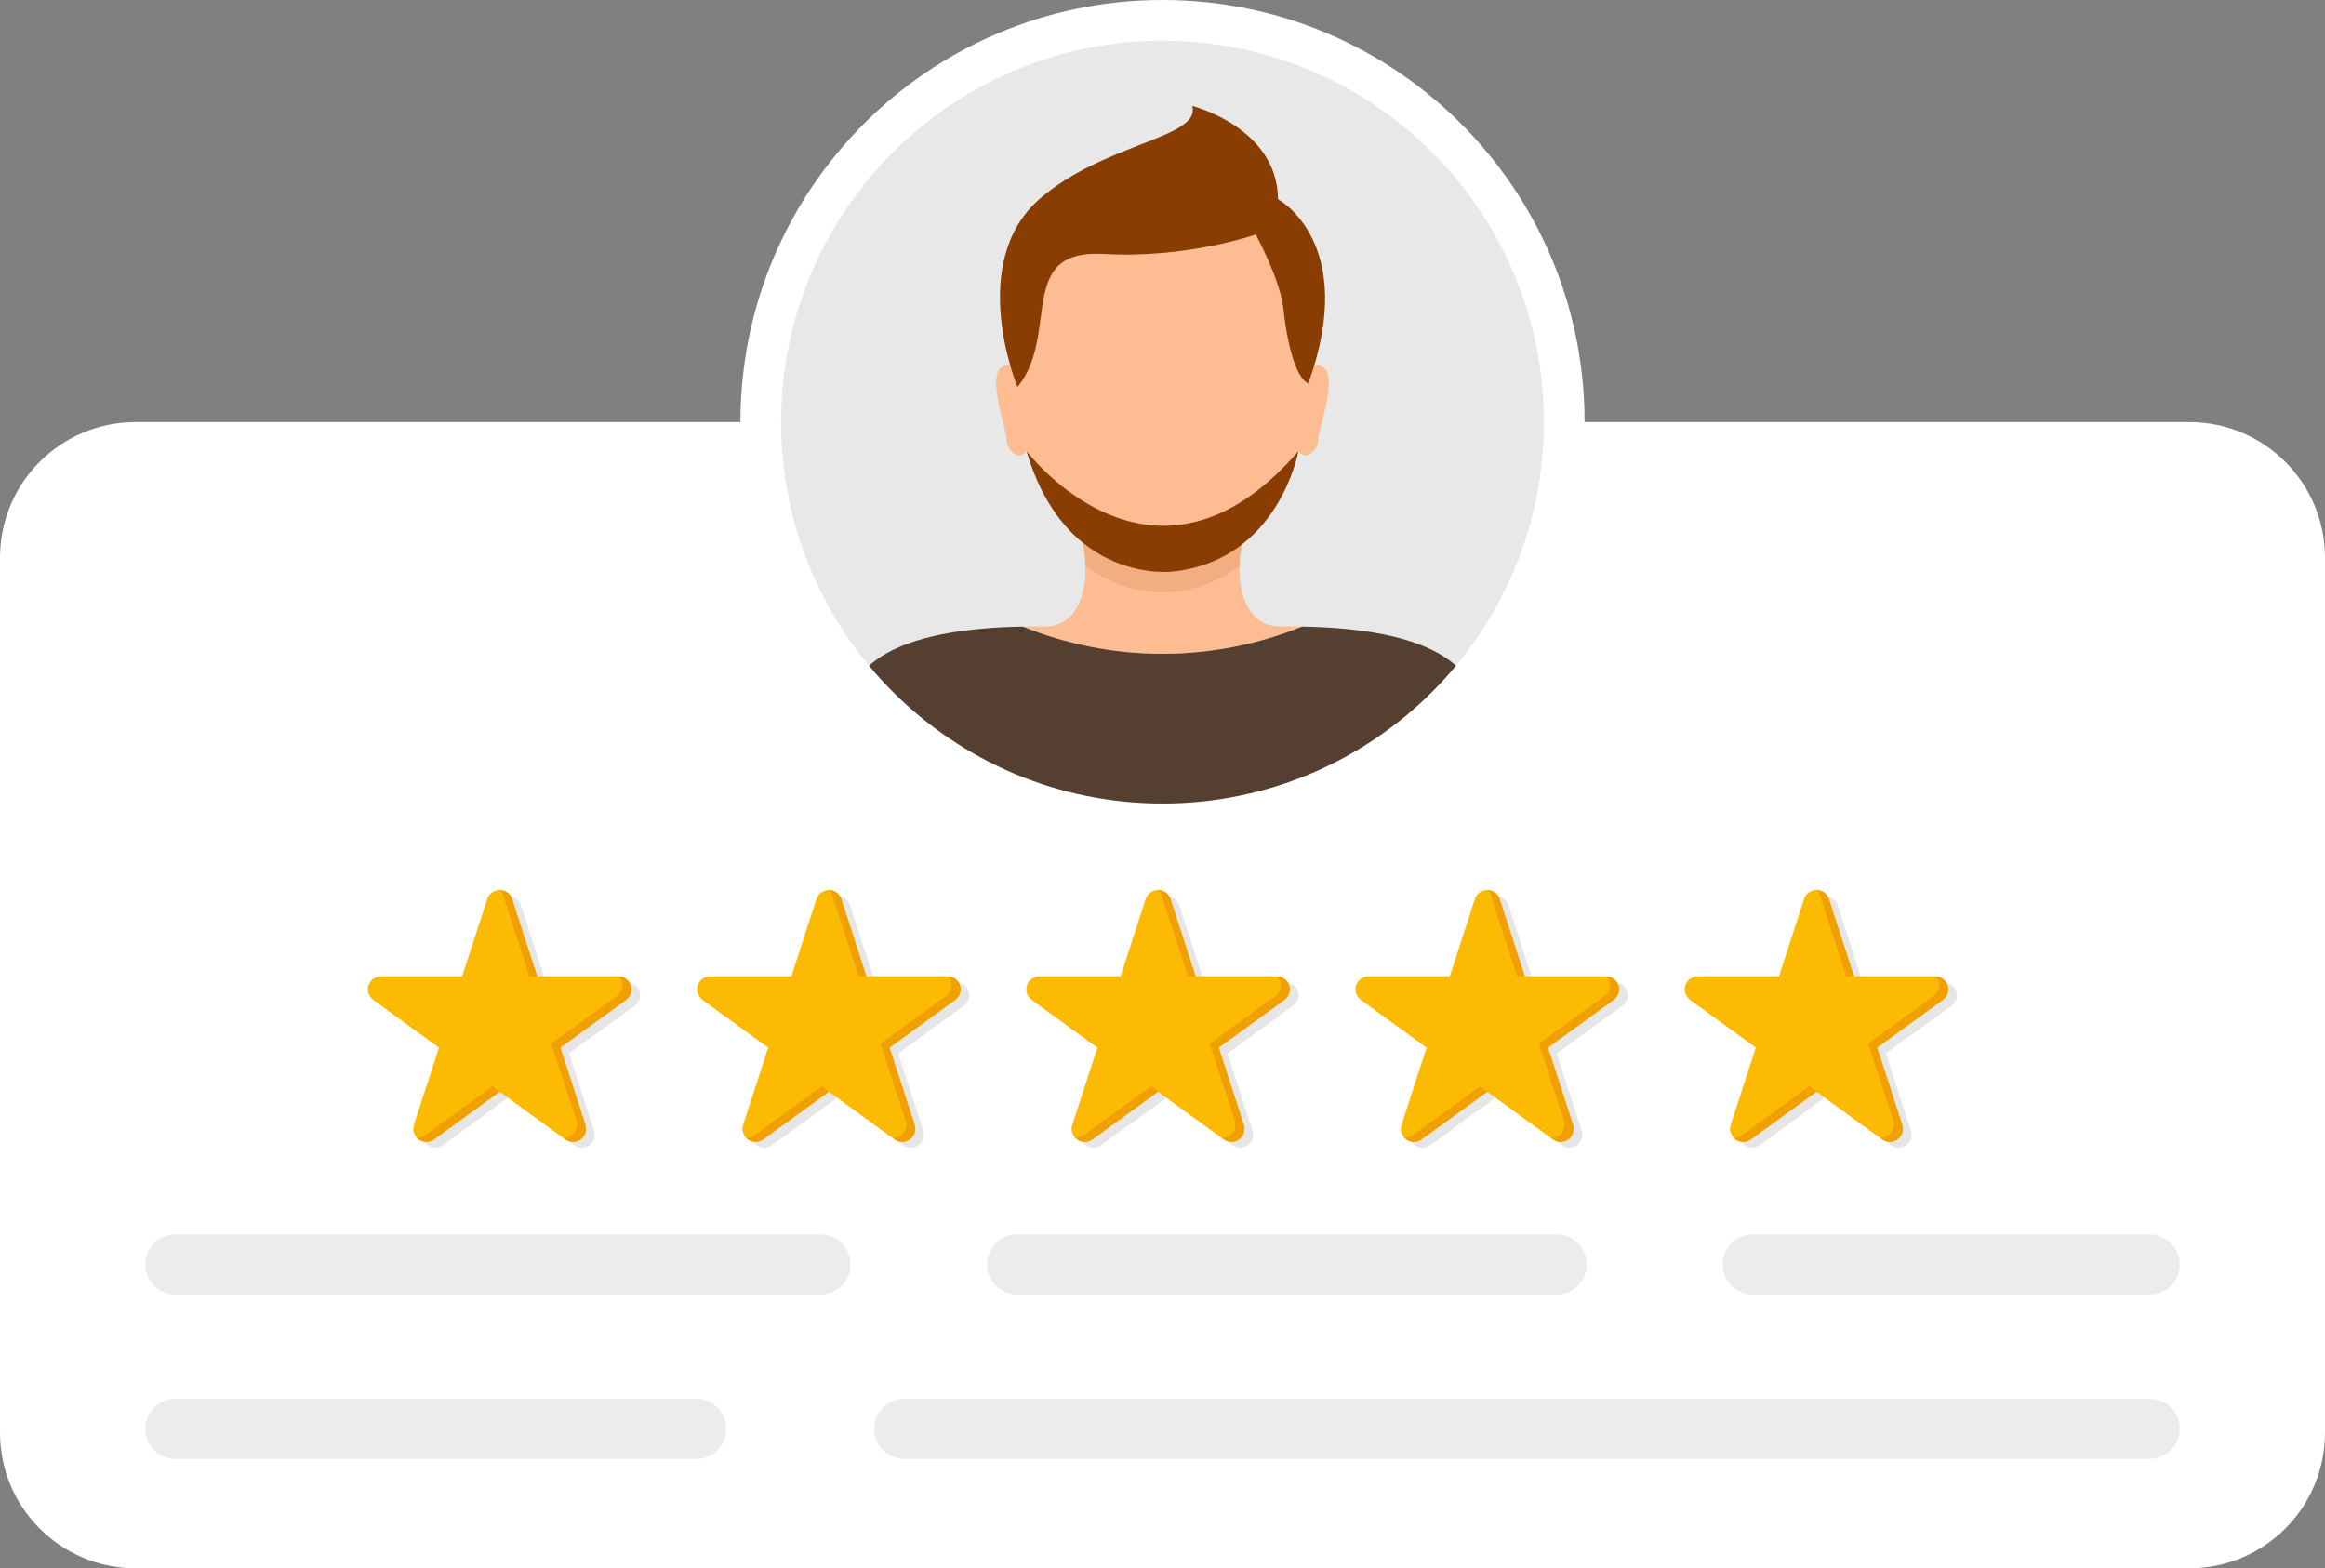 <?xml version="1.0" encoding="UTF-8"?>
<!DOCTYPE svg PUBLIC '-//W3C//DTD SVG 1.0//EN'
          'http://www.w3.org/TR/2001/REC-SVG-20010904/DTD/svg10.dtd'>
<svg height="337.3" preserveAspectRatio="xMidYMid meet" version="1.0" viewBox="0.0 0.0 500.0 337.3" width="500.0" xmlns="http://www.w3.org/2000/svg" xmlns:xlink="http://www.w3.org/1999/xlink" zoomAndPan="magnify"
><rect x="0.0" y="0.0" width="500.0" height="337.3" fill="#808080" stroke="none"/><defs
  ><clipPath id="a"
    ><path d="M 214 34 L 286 34 L 286 123 L 214 123 Z M 214 34"
    /></clipPath
    ><clipPath id="b"
    ><path d="M 332.02 90.77 C 332.02 136.07 295.301 172.793 250 172.793 C 204.699 172.793 167.977 136.07 167.977 90.77 C 167.977 45.473 204.699 8.746 250 8.746 C 295.301 8.746 332.02 45.473 332.02 90.77"
    /></clipPath
    ><clipPath id="c"
    ><path d="M 232 116 L 268 116 L 268 128 L 232 128 Z M 232 116"
    /></clipPath
    ><clipPath id="d"
    ><path d="M 332.02 90.77 C 332.02 136.07 295.301 172.793 250 172.793 C 204.699 172.793 167.977 136.07 167.977 90.77 C 167.977 45.473 204.699 8.746 250 8.746 C 295.301 8.746 332.02 45.473 332.02 90.77"
    /></clipPath
    ><clipPath id="e"
    ><path d="M 215 22 L 285 22 L 285 84 L 215 84 Z M 215 22"
    /></clipPath
    ><clipPath id="f"
    ><path d="M 332.02 90.77 C 332.02 136.07 295.301 172.793 250 172.793 C 204.699 172.793 167.977 136.07 167.977 90.77 C 167.977 45.473 204.699 8.746 250 8.746 C 295.301 8.746 332.02 45.473 332.02 90.77"
    /></clipPath
    ><clipPath id="g"
    ><path d="M 219 121 L 281 121 L 281 141 L 219 141 Z M 219 121"
    /></clipPath
    ><clipPath id="h"
    ><path d="M 332.02 90.77 C 332.02 136.07 295.301 172.793 250 172.793 C 204.699 172.793 167.977 136.07 167.977 90.77 C 167.977 45.473 204.699 8.746 250 8.746 C 295.301 8.746 332.02 45.473 332.02 90.77"
    /></clipPath
    ><clipPath id="i"
    ><path d="M 173 134 L 327 134 L 327 173 L 173 173 Z M 173 134"
    /></clipPath
    ><clipPath id="j"
    ><path d="M 332.02 90.77 C 332.02 136.07 295.301 172.793 250 172.793 C 204.699 172.793 167.977 136.07 167.977 90.77 C 167.977 45.473 204.699 8.746 250 8.746 C 295.301 8.746 332.02 45.473 332.02 90.77"
    /></clipPath
    ><clipPath id="k"
    ><path d="M 220 97 L 280 97 L 280 123 L 220 123 Z M 220 97"
    /></clipPath
    ><clipPath id="l"
    ><path d="M 332.02 90.77 C 332.02 136.07 295.301 172.793 250 172.793 C 204.699 172.793 167.977 136.07 167.977 90.77 C 167.977 45.473 204.699 8.746 250 8.746 C 295.301 8.746 332.02 45.473 332.02 90.77"
    /></clipPath
  ></defs
  ><g
  ><g id="change1_1"
    ><path d="M 470.84 90.77 L 340.77 90.77 C 340.77 40.641 300.133 0 250 0 C 199.867 0 159.23 40.641 159.23 90.77 L 29.16 90.77 C 13.055 90.77 0 103.824 0 119.93 L 0 308.102 C 0 324.203 13.055 337.262 29.16 337.262 L 470.84 337.262 C 486.945 337.262 500 324.203 500 308.102 L 500 119.93 C 500 103.824 486.945 90.77 470.84 90.77" fill="#fff"
    /></g
    ><g id="change2_1"
    ><path d="M 332.02 90.77 C 332.02 136.07 295.301 172.793 250 172.793 C 204.699 172.793 167.977 136.07 167.977 90.77 C 167.977 45.473 204.699 8.75 250 8.75 C 295.301 8.75 332.02 45.473 332.02 90.77" fill="#e8e8e8"
    /></g
    ><g clip-path="url(#a)"
    ><g clip-path="url(#b)" id="change3_2"
      ><path d="M 267.289 116.711 C 272.637 111.871 276.641 104.883 279.223 97.039 C 280.789 99.191 283.164 97.023 283.453 95.016 C 283.426 91.941 289.141 77.996 282.688 78.531 C 282.688 78.531 282.656 78.598 282.605 78.703 C 286.988 19.375 212.969 19.449 217.398 78.73 C 217.34 78.605 217.305 78.531 217.305 78.531 C 210.848 78.016 216.562 91.914 216.535 95.016 C 216.824 97.027 219.207 99.195 220.773 97.031 C 223.355 104.879 227.363 111.871 232.711 116.711 C 237.773 120.633 243.688 122.891 250 122.891 C 256.316 122.891 262.227 120.633 267.289 116.711" fill="#fdbc91"
      /></g
    ></g
    ><g clip-path="url(#c)"
    ><g clip-path="url(#d)" id="change4_1"
      ><path d="M 266.57 121.832 C 266.605 120.125 266.812 118.418 267.168 116.824 L 267.289 116.711 C 262.227 120.633 256.316 122.891 250 122.891 C 243.688 122.891 237.773 120.633 232.711 116.711 L 232.832 116.824 C 233.184 118.418 233.391 120.129 233.43 121.832 C 238.328 125.422 243.98 127.477 250 127.477 C 256.02 127.477 261.668 125.422 266.57 121.832" fill="#f2ad80"
      /></g
    ></g
    ><g clip-path="url(#e)"
    ><g clip-path="url(#f)" id="change5_1"
      ><path d="M 218.816 83.23 C 218.816 83.23 207.699 56.523 223.668 42.695 C 237.438 30.766 258.414 29.633 256.379 22.781 C 256.379 22.781 274.691 27.355 274.848 42.852 C 274.848 42.852 292.281 52.105 281.367 82.434 C 281.367 82.434 277.719 81.871 275.965 66.188 C 275.273 60.027 270.051 50.422 270.051 50.422 C 270.051 50.422 255.242 55.641 237.367 54.613 C 218.328 53.52 228.051 71.938 218.816 83.23" fill="#8a3d00"
      /></g
    ></g
    ><g clip-path="url(#g)"
    ><g clip-path="url(#h)" id="change3_1"
      ><path d="M 280.02 134.75 C 278.262 134.719 276.668 134.723 275.316 134.73 C 268.801 134.734 266.434 128.301 266.57 121.832 C 261.668 125.422 256.02 127.477 250 127.477 C 243.98 127.477 238.328 125.422 233.43 121.832 C 233.566 128.305 231.211 134.723 224.684 134.73 C 223.328 134.723 221.727 134.719 219.965 134.75 C 239.227 142.566 260.773 142.555 280.02 134.75" fill="#fdbc91"
      /></g
    ></g
    ><g clip-path="url(#i)"
    ><g clip-path="url(#j)" id="change6_1"
      ><path d="M 316.039 146.625 C 309.902 136.547 291.43 134.953 280.02 134.75 C 260.773 142.555 239.227 142.566 219.965 134.75 C 208.551 134.953 190.094 136.551 183.961 146.625 C 176.879 158.254 173.086 172.793 173.086 172.793 L 326.914 172.793 C 326.914 172.793 323.121 158.254 316.039 146.625" fill="#543f30"
      /></g
    ></g
    ><g clip-path="url(#k)"
    ><g clip-path="url(#l)" id="change5_2"
      ><path d="M 252.273 122.906 C 252.273 122.906 229.258 125.938 220.773 97.031 C 220.773 97.031 248.051 133.102 279.223 97.039 C 279.223 97.039 275.027 120.453 252.273 122.906" fill="#8a3d00"
      /></g
    ></g
    ><g id="change7_1"
    ><path d="M 149.723 313.742 L 37.723 313.742 C 34.148 313.742 31.25 310.844 31.25 307.27 C 31.25 303.691 34.148 300.797 37.723 300.797 L 149.723 300.797 C 153.297 300.797 156.195 303.691 156.195 307.27 C 156.195 310.844 153.297 313.742 149.723 313.742" fill="#ececec"
    /></g
    ><g id="change7_2"
    ><path d="M 462.277 313.742 L 194.453 313.742 C 190.879 313.742 187.98 310.844 187.98 307.27 C 187.98 303.691 190.879 300.797 194.453 300.797 L 462.277 300.797 C 465.852 300.797 468.754 303.691 468.754 307.27 C 468.754 310.844 465.852 313.742 462.277 313.742" fill="#ececec"
    /></g
    ><g id="change7_3"
    ><path d="M 334.75 278.395 L 218.754 278.395 C 215.18 278.395 212.281 275.496 212.281 271.922 C 212.281 268.348 215.18 265.445 218.754 265.445 L 334.75 265.445 C 338.324 265.445 341.227 268.348 341.227 271.922 C 341.227 275.496 338.324 278.395 334.75 278.395" fill="#ececec"
    /></g
    ><g id="change7_4"
    ><path d="M 176.426 278.395 L 37.723 278.395 C 34.148 278.395 31.25 275.496 31.25 271.922 C 31.25 268.348 34.148 265.445 37.723 265.445 L 176.426 265.445 C 180 265.445 182.898 268.348 182.898 271.922 C 182.898 275.496 180 278.395 176.426 278.395" fill="#ececec"
    /></g
    ><g id="change7_5"
    ><path d="M 462.277 278.395 L 376.945 278.395 C 373.367 278.395 370.473 275.496 370.473 271.922 C 370.473 268.348 373.367 265.445 376.945 265.445 L 462.277 265.445 C 465.852 265.445 468.754 268.348 468.754 271.922 C 468.754 275.496 465.852 278.395 462.277 278.395" fill="#ececec"
    /></g
    ><g id="change8_1"
    ><path d="M 137.074 215.723 L 137.152 215.617 L 137.207 215.535 L 137.273 215.426 L 137.32 215.34 L 137.379 215.227 L 137.422 215.137 L 137.469 215.023 L 137.504 214.93 L 137.539 214.812 L 137.566 214.715 L 137.598 214.594 L 137.617 214.496 L 137.633 214.367 L 137.645 214.273 L 137.652 214.141 L 137.656 214.047 L 137.652 213.906 L 137.652 213.82 L 137.633 213.648 L 137.625 213.594 L 137.582 213.367 L 137.566 213.309 L 137.523 213.156 L 137.52 213.145 L 137.492 213.07 L 137.434 212.926 L 137.426 212.902 L 137.387 212.82 L 137.348 212.734 L 137.297 212.648 L 137.234 212.543 L 137.215 212.512 C 136.727 211.758 135.902 211.27 134.98 211.234 L 134.984 211.238 L 134.805 211.234 L 117.402 211.234 L 117.395 211.227 L 111.996 194.609 L 111.922 194.402 L 111.828 194.203 L 111.785 194.129 L 111.723 194.016 L 111.672 193.938 L 111.602 193.84 L 111.543 193.762 L 111.473 193.672 L 111.402 193.598 L 111.328 193.512 L 111.254 193.441 L 111.172 193.367 L 111.094 193.305 L 111.008 193.234 L 110.922 193.176 L 110.832 193.117 L 110.742 193.062 L 110.648 193.012 L 110.555 192.965 L 110.457 192.918 L 110.355 192.879 L 110.258 192.844 L 110.156 192.809 L 110.051 192.777 L 109.945 192.754 L 109.84 192.734 L 109.73 192.719 L 109.625 192.703 L 109.516 192.695 L 109.457 192.691 L 109.352 192.688 C 108.145 192.688 107.074 193.465 106.703 194.609 L 101.305 211.227 L 101.297 211.234 L 83.895 211.234 C 82.773 211.234 81.723 211.871 81.273 212.902 C 80.746 214.113 81.141 215.508 82.188 216.27 L 96.324 226.539 L 96.328 226.547 L 90.926 243.164 C 90.609 244.145 90.863 245.203 91.551 245.934 L 91.566 245.949 L 91.699 246.078 L 91.746 246.121 L 91.938 246.273 C 92.914 246.984 94.234 246.984 95.211 246.273 L 109.344 236.008 L 109.355 236.008 L 123.012 245.93 L 123.488 246.273 C 123.977 246.629 124.551 246.809 125.125 246.809 C 125.699 246.809 126.273 246.629 126.762 246.273 C 127.738 245.566 128.145 244.309 127.773 243.164 L 122.375 226.547 L 122.375 226.539 L 136.512 216.27 L 136.691 216.121 L 136.75 216.07 L 136.859 215.965 L 136.922 215.898 L 137.016 215.797 L 137.074 215.723" fill="#e6e6e6"
    /></g
    ><g id="change9_1"
    ><path d="M 135.539 211.648 C 135.094 210.617 134.043 209.977 132.918 209.977 L 115.52 209.977 L 115.512 209.973 L 110.109 193.355 C 109.738 192.211 108.672 191.434 107.465 191.434 C 106.258 191.434 105.191 192.211 104.816 193.355 L 99.418 209.973 L 99.41 209.977 L 82.012 209.977 C 80.887 209.977 79.836 210.617 79.387 211.648 C 78.863 212.859 79.254 214.254 80.305 215.016 L 94.438 225.281 L 94.441 225.293 L 89.043 241.906 C 88.668 243.055 89.078 244.312 90.051 245.02 C 91.027 245.727 92.348 245.727 93.324 245.02 L 107.461 234.75 L 107.469 234.75 L 121.605 245.02 C 122.09 245.375 122.664 245.551 123.238 245.551 C 123.812 245.551 124.387 245.375 124.875 245.02 C 125.852 244.312 126.258 243.055 125.887 241.906 L 120.488 225.293 L 120.492 225.281 L 134.625 215.016 C 135.672 214.254 136.066 212.859 135.539 211.648" fill="#fdba02"
    /></g
    ><g id="change9_2"
    ><path d="M 135.539 211.648 C 135.094 210.617 134.043 209.977 132.918 209.977 L 115.52 209.977 L 115.512 209.973 L 110.109 193.355 C 109.738 192.211 108.672 191.434 107.465 191.434 C 106.258 191.434 105.191 192.211 104.816 193.355 L 99.418 209.973 L 99.41 209.977 L 82.012 209.977 C 80.887 209.977 79.836 210.617 79.387 211.648 C 78.863 212.859 79.254 214.254 80.305 215.016 L 94.438 225.281 L 94.441 225.293 L 89.043 241.906 C 88.668 243.055 89.078 244.312 90.051 245.02 C 91.027 245.727 92.348 245.727 93.324 245.02 L 107.461 234.75 L 107.469 234.75 L 121.605 245.02 C 122.09 245.375 122.664 245.551 123.238 245.551 C 123.812 245.551 124.387 245.375 124.875 245.02 C 125.852 244.312 126.258 243.055 125.887 241.906 L 120.488 225.293 L 120.492 225.281 L 134.625 215.016 C 135.672 214.254 136.066 212.859 135.539 211.648" fill="#fdba02"
    /></g
    ><g id="change10_1"
    ><path d="M 105.922 233.602 L 91.406 244.148 C 90.891 244.523 90.273 244.699 89.664 244.68 C 89.781 244.801 89.91 244.918 90.051 245.02 C 91.027 245.727 92.348 245.727 93.324 245.02 L 107.465 234.746 L 105.922 233.602" fill="#f0a002"
    /></g
    ><g id="change10_2"
    ><path d="M 108.191 192.484 L 113.859 209.98 L 115.512 209.977 L 110.109 193.355 C 109.75 192.242 108.734 191.48 107.57 191.438 C 107.848 191.727 108.062 192.086 108.191 192.484" fill="#f0a002"
    /></g
    ><g id="change10_3"
    ><path d="M 135.637 211.902 C 135.273 210.789 134.258 210.023 133.098 209.98 C 133.371 210.273 133.59 210.629 133.719 211.031 C 134.09 212.176 133.684 213.434 132.707 214.141 L 118.566 224.414 L 123.969 241.035 C 124.344 242.184 123.934 243.438 122.957 244.148 C 122.469 244.504 121.895 244.68 121.32 244.68 L 121.125 244.672 L 121.605 245.02 C 122.09 245.375 122.664 245.551 123.238 245.551 C 123.812 245.551 124.387 245.375 124.875 245.02 C 125.852 244.312 126.258 243.055 125.887 241.906 L 120.484 225.285 L 134.625 215.016 C 135.602 214.305 136.008 213.051 135.637 211.902" fill="#f0a002"
    /></g
    ><g id="change8_2"
    ><path d="M 207.871 215.723 L 207.949 215.617 L 208.004 215.535 L 208.07 215.426 L 208.117 215.34 L 208.176 215.227 L 208.219 215.137 L 208.266 215.023 L 208.301 214.93 L 208.336 214.812 L 208.363 214.715 L 208.395 214.594 L 208.414 214.496 L 208.43 214.367 L 208.441 214.273 L 208.449 214.141 L 208.453 214.047 L 208.449 213.906 L 208.449 213.82 L 208.43 213.648 L 208.422 213.594 L 208.379 213.367 L 208.363 213.309 L 208.32 213.156 L 208.312 213.145 L 208.285 213.07 L 208.23 212.926 L 208.223 212.902 L 208.184 212.82 L 208.145 212.734 L 208.094 212.648 L 208.031 212.543 L 208.012 212.512 C 207.523 211.758 206.699 211.27 205.777 211.234 L 205.781 211.238 L 205.602 211.234 L 188.199 211.234 L 188.191 211.227 L 182.793 194.609 L 182.719 194.402 L 182.625 194.203 L 182.582 194.129 L 182.52 194.016 L 182.469 193.938 L 182.398 193.84 L 182.34 193.762 L 182.266 193.672 L 182.199 193.598 L 182.125 193.512 L 182.051 193.441 L 181.969 193.367 L 181.891 193.305 L 181.805 193.234 L 181.719 193.176 L 181.629 193.117 L 181.539 193.062 L 181.445 193.012 L 181.352 192.965 L 181.254 192.918 L 181.152 192.879 L 181.055 192.844 L 180.949 192.809 L 180.848 192.777 L 180.742 192.754 L 180.637 192.734 L 180.527 192.719 L 180.422 192.703 L 180.312 192.695 L 180.254 192.691 L 180.145 192.688 C 178.941 192.688 177.871 193.465 177.5 194.609 L 172.102 211.227 L 172.094 211.234 L 154.691 211.234 C 153.566 211.234 152.52 211.871 152.07 212.902 C 151.543 214.113 151.938 215.508 152.984 216.27 L 167.121 226.539 L 167.121 226.547 L 161.723 243.164 C 161.406 244.145 161.66 245.203 162.348 245.934 L 162.363 245.949 L 162.496 246.078 L 162.543 246.121 L 162.734 246.273 C 163.711 246.984 165.031 246.984 166.008 246.273 L 180.141 236.008 L 180.152 236.008 L 193.809 245.93 L 194.285 246.273 C 194.773 246.629 195.348 246.809 195.922 246.809 C 196.496 246.809 197.07 246.629 197.559 246.273 C 198.531 245.566 198.941 244.309 198.57 243.164 L 193.172 226.547 L 193.172 226.539 L 207.309 216.27 L 207.488 216.121 L 207.547 216.07 L 207.656 215.965 L 207.719 215.898 L 207.812 215.797 L 207.871 215.723" fill="#e6e6e6"
    /></g
    ><g id="change9_3"
    ><path d="M 206.336 211.648 C 205.891 210.617 204.84 209.977 203.715 209.977 L 186.316 209.977 L 186.309 209.973 L 180.906 193.355 C 180.535 192.211 179.469 191.434 178.262 191.434 C 177.055 191.434 175.984 192.211 175.613 193.355 L 170.215 209.973 L 170.207 209.977 L 152.809 209.977 C 151.684 209.977 150.633 210.617 150.184 211.648 C 149.66 212.859 150.051 214.254 151.102 215.016 L 165.234 225.281 L 165.238 225.293 L 159.84 241.906 C 159.465 243.055 159.875 244.312 160.852 245.02 C 161.824 245.727 163.145 245.727 164.121 245.02 L 178.258 234.75 L 178.266 234.75 L 192.398 245.02 C 192.887 245.375 193.461 245.551 194.035 245.551 C 194.609 245.551 195.184 245.375 195.672 245.02 C 196.648 244.312 197.055 243.055 196.684 241.906 L 191.285 225.293 L 191.289 225.281 L 205.422 215.016 C 206.469 214.254 206.863 212.859 206.336 211.648" fill="#fdba02"
    /></g
    ><g id="change9_4"
    ><path d="M 206.336 211.648 C 205.891 210.617 204.84 209.977 203.715 209.977 L 186.316 209.977 L 186.309 209.973 L 180.906 193.355 C 180.535 192.211 179.469 191.434 178.262 191.434 C 177.055 191.434 175.984 192.211 175.613 193.355 L 170.215 209.973 L 170.207 209.977 L 152.809 209.977 C 151.684 209.977 150.633 210.617 150.184 211.648 C 149.66 212.859 150.051 214.254 151.102 215.016 L 165.234 225.281 L 165.238 225.293 L 159.84 241.906 C 159.465 243.055 159.875 244.312 160.852 245.02 C 161.824 245.727 163.145 245.727 164.121 245.02 L 178.258 234.75 L 178.266 234.75 L 192.398 245.02 C 192.887 245.375 193.461 245.551 194.035 245.551 C 194.609 245.551 195.184 245.375 195.672 245.02 C 196.648 244.312 197.055 243.055 196.684 241.906 L 191.285 225.293 L 191.289 225.281 L 205.422 215.016 C 206.469 214.254 206.863 212.859 206.336 211.648" fill="#fdba02"
    /></g
    ><g id="change10_4"
    ><path d="M 176.719 233.602 L 162.203 244.148 C 161.688 244.523 161.07 244.699 160.461 244.68 C 160.578 244.801 160.707 244.918 160.852 245.02 C 161.824 245.727 163.145 245.727 164.121 245.02 L 178.262 234.746 L 176.719 233.602" fill="#f0a002"
    /></g
    ><g id="change10_5"
    ><path d="M 178.988 192.484 L 184.656 209.98 L 186.309 209.977 L 180.906 193.355 C 180.547 192.242 179.531 191.48 178.367 191.438 C 178.645 191.727 178.859 192.086 178.988 192.484" fill="#f0a002"
    /></g
    ><g id="change10_6"
    ><path d="M 206.434 211.902 C 206.07 210.789 205.055 210.023 203.895 209.98 C 204.168 210.273 204.387 210.629 204.516 211.031 C 204.887 212.176 204.48 213.434 203.504 214.141 L 189.363 224.414 L 194.766 241.035 C 195.137 242.184 194.73 243.438 193.754 244.148 C 193.266 244.504 192.691 244.68 192.117 244.68 L 191.922 244.672 L 192.398 245.02 C 192.887 245.375 193.461 245.551 194.035 245.551 C 194.609 245.551 195.184 245.375 195.672 245.02 C 196.648 244.312 197.055 243.055 196.684 241.906 L 191.281 225.285 L 205.422 215.016 C 206.398 214.305 206.805 213.051 206.434 211.902" fill="#f0a002"
    /></g
    ><g id="change8_3"
    ><path d="M 278.668 215.723 L 278.746 215.617 L 278.801 215.535 L 278.867 215.426 L 278.914 215.34 L 278.973 215.227 L 279.016 215.137 L 279.062 215.023 L 279.098 214.93 L 279.133 214.812 L 279.16 214.715 L 279.188 214.594 L 279.211 214.496 L 279.227 214.367 L 279.238 214.273 L 279.246 214.141 L 279.25 214.047 L 279.246 213.906 L 279.242 213.82 L 279.227 213.648 L 279.219 213.594 L 279.176 213.367 L 279.156 213.309 L 279.113 213.156 L 279.109 213.145 L 279.086 213.07 L 279.027 212.926 L 279.02 212.902 L 278.98 212.82 L 278.938 212.734 L 278.891 212.648 L 278.828 212.543 L 278.809 212.512 C 278.32 211.758 277.492 211.27 276.574 211.234 L 276.578 211.238 L 276.398 211.234 L 258.996 211.234 L 258.988 211.227 L 253.59 194.609 L 253.516 194.402 L 253.48 194.336 L 253.422 194.203 L 253.379 194.129 L 253.316 194.016 L 253.266 193.938 L 253.195 193.84 L 253.137 193.762 L 253.062 193.672 L 252.996 193.598 L 252.922 193.512 L 252.848 193.441 L 252.766 193.367 L 252.688 193.305 L 252.602 193.234 L 252.516 193.176 L 252.426 193.117 L 252.336 193.062 L 252.242 193.012 L 252.145 192.965 L 252.051 192.918 L 251.949 192.879 L 251.852 192.844 L 251.746 192.809 L 251.645 192.777 L 251.539 192.754 L 251.434 192.734 L 251.324 192.719 L 251.219 192.703 L 251.105 192.695 L 251.051 192.691 L 250.941 192.688 C 249.738 192.688 248.668 193.465 248.297 194.609 L 242.898 211.227 L 242.891 211.234 L 225.488 211.234 C 224.363 211.234 223.316 211.871 222.867 212.902 C 222.34 214.113 222.734 215.508 223.781 216.27 L 237.918 226.539 L 237.918 226.547 L 232.52 243.164 C 232.203 244.145 232.457 245.203 233.145 245.934 L 233.16 245.949 L 233.293 246.078 L 233.34 246.121 L 233.531 246.273 C 234.508 246.984 235.828 246.984 236.805 246.273 L 250.938 236.008 L 250.949 236.008 L 264.605 245.93 L 265.082 246.273 C 265.57 246.629 266.145 246.809 266.719 246.809 C 267.293 246.809 267.867 246.629 268.355 246.273 C 269.328 245.566 269.738 244.309 269.363 243.164 L 263.969 226.547 L 263.969 226.539 L 278.105 216.27 L 278.285 216.121 L 278.344 216.07 L 278.453 215.965 L 278.516 215.898 L 278.605 215.797 L 278.668 215.723" fill="#e6e6e6"
    /></g
    ><g id="change9_5"
    ><path d="M 277.133 211.648 C 276.688 210.617 275.637 209.977 274.512 209.977 L 257.109 209.977 L 257.105 209.973 L 251.703 193.355 C 251.332 192.211 250.266 191.434 249.059 191.434 C 247.852 191.434 246.781 192.211 246.41 193.355 L 241.012 209.973 L 241.004 209.977 L 223.605 209.977 C 222.48 209.977 221.43 210.617 220.98 211.648 C 220.453 212.859 220.848 214.254 221.895 215.016 L 236.031 225.281 L 236.035 225.293 L 230.637 241.906 C 230.262 243.055 230.672 244.312 231.645 245.02 C 232.621 245.727 233.941 245.727 234.918 245.02 L 249.055 234.75 L 249.062 234.75 L 263.195 245.02 C 263.684 245.375 264.258 245.551 264.832 245.551 C 265.406 245.551 265.98 245.375 266.469 245.02 C 267.445 244.312 267.852 243.055 267.48 241.906 L 262.082 225.293 L 262.086 225.281 L 276.219 215.016 C 277.266 214.254 277.66 212.859 277.133 211.648" fill="#fdba02"
    /></g
    ><g id="change9_6"
    ><path d="M 277.133 211.648 C 276.688 210.617 275.637 209.977 274.512 209.977 L 257.109 209.977 L 257.105 209.973 L 251.703 193.355 C 251.332 192.211 250.266 191.434 249.059 191.434 C 247.852 191.434 246.781 192.211 246.41 193.355 L 241.012 209.973 L 241.004 209.977 L 223.605 209.977 C 222.48 209.977 221.43 210.617 220.98 211.648 C 220.453 212.859 220.848 214.254 221.895 215.016 L 236.031 225.281 L 236.035 225.293 L 230.637 241.906 C 230.262 243.055 230.672 244.312 231.645 245.02 C 232.621 245.727 233.941 245.727 234.918 245.02 L 249.055 234.75 L 249.062 234.75 L 263.195 245.02 C 263.684 245.375 264.258 245.551 264.832 245.551 C 265.406 245.551 265.98 245.375 266.469 245.02 C 267.445 244.312 267.852 243.055 267.48 241.906 L 262.082 225.293 L 262.086 225.281 L 276.219 215.016 C 277.266 214.254 277.66 212.859 277.133 211.648" fill="#fdba02"
    /></g
    ><g id="change10_7"
    ><path d="M 247.516 233.602 L 233 244.148 C 232.48 244.523 231.867 244.699 231.258 244.68 C 231.375 244.801 231.504 244.918 231.645 245.02 C 232.621 245.727 233.941 245.727 234.918 245.02 L 249.059 234.746 L 247.516 233.602" fill="#f0a002"
    /></g
    ><g id="change10_8"
    ><path d="M 249.785 192.484 L 255.453 209.98 L 257.105 209.977 L 251.703 193.355 C 251.344 192.242 250.324 191.48 249.164 191.438 C 249.441 191.727 249.656 192.086 249.785 192.484" fill="#f0a002"
    /></g
    ><g id="change10_9"
    ><path d="M 277.23 211.902 C 276.867 210.789 275.852 210.023 274.688 209.98 C 274.965 210.273 275.184 210.629 275.312 211.031 C 275.684 212.176 275.277 213.434 274.301 214.141 L 260.16 224.414 L 265.562 241.035 C 265.934 242.184 265.527 243.438 264.551 244.148 C 264.062 244.504 263.488 244.68 262.914 244.68 L 262.719 244.672 L 263.195 245.02 C 263.684 245.375 264.258 245.551 264.832 245.551 C 265.406 245.551 265.98 245.375 266.469 245.02 C 267.445 244.312 267.852 243.055 267.48 241.906 L 262.078 225.285 L 276.219 215.016 C 277.195 214.305 277.602 213.051 277.23 211.902" fill="#f0a002"
    /></g
    ><g id="change8_4"
    ><path d="M 349.465 215.723 L 349.543 215.617 L 349.598 215.535 L 349.664 215.426 L 349.711 215.34 L 349.77 215.227 L 349.812 215.137 L 349.859 215.023 L 349.895 214.93 L 349.93 214.812 L 349.957 214.715 L 349.984 214.594 L 350.008 214.496 L 350.023 214.367 L 350.035 214.273 L 350.043 214.141 L 350.047 214.047 L 350.043 213.906 L 350.039 213.82 L 350.023 213.648 L 350.016 213.594 L 349.973 213.367 L 349.953 213.309 L 349.91 213.156 L 349.906 213.145 L 349.883 213.07 L 349.824 212.926 L 349.816 212.902 L 349.777 212.82 L 349.734 212.734 L 349.688 212.648 L 349.625 212.543 L 349.605 212.512 C 349.117 211.758 348.289 211.27 347.371 211.234 L 347.375 211.238 L 347.195 211.234 L 329.793 211.234 L 329.785 211.227 L 324.387 194.609 L 324.312 194.402 L 324.277 194.336 L 324.219 194.203 L 324.176 194.129 L 324.113 194.016 L 324.062 193.938 L 323.992 193.84 L 323.934 193.762 L 323.859 193.672 L 323.793 193.598 L 323.719 193.512 L 323.645 193.441 L 323.562 193.367 L 323.48 193.305 L 323.395 193.234 L 323.312 193.176 L 323.223 193.117 L 323.133 193.062 L 323.039 193.012 L 322.941 192.965 L 322.848 192.918 L 322.746 192.879 L 322.648 192.844 L 322.547 192.809 L 322.441 192.777 L 322.336 192.754 L 322.23 192.734 L 322.121 192.719 L 322.016 192.703 L 321.902 192.695 L 321.848 192.691 L 321.738 192.688 C 320.535 192.688 319.465 193.465 319.094 194.609 L 313.691 211.227 L 313.688 211.234 L 296.285 211.234 C 295.16 211.234 294.113 211.871 293.664 212.902 C 293.137 214.113 293.531 215.508 294.578 216.27 L 308.715 226.539 L 308.715 226.547 L 303.316 243.164 C 303 244.145 303.254 245.203 303.941 245.934 L 303.938 245.934 L 303.957 245.949 L 304.09 246.078 L 304.137 246.121 L 304.328 246.273 C 305.305 246.984 306.625 246.984 307.602 246.273 L 321.734 236.008 L 321.746 236.008 L 335.402 245.93 L 335.879 246.273 C 336.367 246.629 336.941 246.809 337.516 246.809 C 338.09 246.809 338.664 246.629 339.152 246.273 C 340.129 245.566 340.535 244.309 340.16 243.164 L 334.766 226.547 L 334.766 226.539 L 348.902 216.27 L 349.086 216.121 L 349.141 216.07 L 349.25 215.965 L 349.312 215.898 L 349.402 215.797 L 349.465 215.723" fill="#e6e6e6"
    /></g
    ><g id="change9_7"
    ><path d="M 347.93 211.648 C 347.48 210.617 346.434 209.977 345.309 209.977 L 327.906 209.977 L 327.898 209.973 L 322.5 193.355 C 322.129 192.211 321.062 191.434 319.855 191.434 C 318.648 191.434 317.578 192.211 317.207 193.355 L 311.809 209.973 L 311.801 209.977 L 294.398 209.977 C 293.277 209.977 292.227 210.617 291.777 211.648 C 291.254 212.859 291.645 214.254 292.691 215.016 L 306.828 225.281 L 306.832 225.293 L 301.434 241.906 C 301.059 243.055 301.469 244.312 302.441 245.02 C 303.418 245.727 304.738 245.727 305.715 245.02 L 319.852 234.75 L 319.859 234.75 L 333.992 245.02 C 334.48 245.375 335.055 245.551 335.629 245.551 C 336.203 245.551 336.777 245.375 337.266 245.02 C 338.242 244.312 338.648 243.055 338.277 241.906 L 332.879 225.293 L 332.883 225.281 L 347.016 215.016 C 348.062 214.254 348.457 212.859 347.93 211.648" fill="#fdba02"
    /></g
    ><g id="change9_8"
    ><path d="M 347.93 211.648 C 347.48 210.617 346.434 209.977 345.309 209.977 L 327.906 209.977 L 327.898 209.973 L 322.5 193.355 C 322.129 192.211 321.062 191.434 319.855 191.434 C 318.648 191.434 317.578 192.211 317.207 193.355 L 311.809 209.973 L 311.801 209.977 L 294.398 209.977 C 293.277 209.977 292.227 210.617 291.777 211.648 C 291.254 212.859 291.645 214.254 292.691 215.016 L 306.828 225.281 L 306.832 225.293 L 301.434 241.906 C 301.059 243.055 301.469 244.312 302.441 245.02 C 303.418 245.727 304.738 245.727 305.715 245.02 L 319.852 234.75 L 319.859 234.75 L 333.992 245.02 C 334.48 245.375 335.055 245.551 335.629 245.551 C 336.203 245.551 336.777 245.375 337.266 245.02 C 338.242 244.312 338.648 243.055 338.277 241.906 L 332.879 225.293 L 332.883 225.281 L 347.016 215.016 C 348.062 214.254 348.457 212.859 347.93 211.648" fill="#fdba02"
    /></g
    ><g id="change10_10"
    ><path d="M 318.312 233.602 L 303.797 244.148 C 303.277 244.523 302.664 244.699 302.055 244.68 C 302.172 244.801 302.301 244.918 302.441 245.02 C 303.418 245.727 304.738 245.727 305.715 245.02 L 319.855 234.746 L 318.312 233.602" fill="#f0a002"
    /></g
    ><g id="change10_11"
    ><path d="M 320.586 192.484 L 326.25 209.98 L 327.902 209.977 L 322.5 193.355 C 322.141 192.242 321.121 191.48 319.961 191.438 C 320.238 191.727 320.453 192.086 320.586 192.484" fill="#f0a002"
    /></g
    ><g id="change10_12"
    ><path d="M 348.027 211.902 C 347.664 210.789 346.648 210.023 345.484 209.98 C 345.762 210.273 345.98 210.629 346.109 211.031 C 346.48 212.176 346.074 213.434 345.098 214.141 L 330.957 224.414 L 336.359 241.035 C 336.73 242.184 336.324 243.438 335.348 244.148 C 334.859 244.504 334.285 244.68 333.711 244.68 L 333.516 244.672 L 333.992 245.02 C 334.48 245.375 335.055 245.551 335.629 245.551 C 336.203 245.551 336.777 245.375 337.266 245.02 C 338.242 244.312 338.648 243.055 338.277 241.906 L 332.875 225.285 L 347.016 215.016 C 347.992 214.305 348.398 213.051 348.027 211.902" fill="#f0a002"
    /></g
    ><g id="change8_5"
    ><path d="M 420.262 215.723 L 420.34 215.617 L 420.395 215.535 L 420.461 215.426 L 420.508 215.34 L 420.566 215.227 L 420.605 215.137 L 420.656 215.023 L 420.727 214.812 L 420.754 214.715 L 420.781 214.594 L 420.805 214.496 L 420.82 214.367 L 420.832 214.273 L 420.84 214.141 L 420.844 214.047 L 420.84 213.906 L 420.84 213.82 L 420.82 213.648 L 420.812 213.594 L 420.77 213.367 L 420.754 213.309 L 420.711 213.156 L 420.703 213.145 L 420.68 213.07 L 420.621 212.926 L 420.613 212.902 L 420.574 212.82 L 420.531 212.734 L 420.484 212.648 L 420.422 212.543 L 420.398 212.512 C 419.914 211.758 419.09 211.27 418.168 211.234 L 418.172 211.238 L 417.988 211.234 L 400.59 211.234 L 400.582 211.227 L 395.184 194.609 L 395.105 194.402 L 395.074 194.336 L 395.016 194.203 L 394.973 194.129 L 394.91 194.016 L 394.855 193.938 L 394.789 193.84 L 394.73 193.762 L 394.656 193.672 L 394.59 193.598 L 394.516 193.512 L 394.441 193.441 L 394.359 193.367 L 394.277 193.305 L 394.191 193.234 L 394.109 193.176 L 394.02 193.117 L 393.93 193.062 L 393.836 193.012 L 393.738 192.965 L 393.645 192.918 L 393.543 192.879 L 393.441 192.844 L 393.344 192.809 L 393.238 192.777 L 393.133 192.754 L 393.027 192.734 L 392.918 192.719 L 392.812 192.703 L 392.699 192.695 L 392.645 192.691 L 392.535 192.688 C 391.332 192.688 390.262 193.465 389.891 194.609 L 384.488 211.227 L 384.48 211.234 L 367.082 211.234 C 365.957 211.234 364.906 211.871 364.461 212.902 C 363.934 214.113 364.328 215.508 365.375 216.27 L 379.512 226.539 L 379.512 226.547 L 374.113 243.164 C 373.797 244.145 374.051 245.203 374.738 245.934 L 374.734 245.934 L 374.754 245.949 L 374.887 246.078 L 374.934 246.121 L 375.125 246.273 C 376.102 246.984 377.422 246.984 378.398 246.273 L 392.531 236.008 L 392.539 236.008 L 406.199 245.93 L 406.676 246.273 C 407.164 246.629 407.738 246.809 408.312 246.809 C 408.887 246.809 409.461 246.629 409.949 246.273 C 410.926 245.566 411.332 244.309 410.961 243.164 L 405.562 226.547 L 405.562 226.539 L 419.695 216.27 L 419.879 216.121 L 419.938 216.07 L 420.047 215.965 L 420.109 215.898 L 420.199 215.797 L 420.262 215.723" fill="#e6e6e6"
    /></g
    ><g id="change9_9"
    ><path d="M 418.727 211.648 C 418.277 210.617 417.23 209.977 416.105 209.977 L 398.703 209.977 L 398.695 209.973 L 393.297 193.355 C 392.926 192.211 391.855 191.434 390.652 191.434 C 389.445 191.434 388.379 192.211 388.004 193.355 L 382.605 209.973 L 382.598 209.977 L 365.195 209.977 C 364.074 209.977 363.023 210.617 362.574 211.648 C 362.051 212.859 362.441 214.254 363.488 215.016 L 377.625 225.281 L 377.629 225.293 L 372.23 241.906 C 371.855 243.055 372.266 244.312 373.238 245.02 C 374.215 245.727 375.535 245.727 376.512 245.02 L 390.645 234.75 L 390.656 234.75 L 404.789 245.02 C 405.277 245.375 405.852 245.551 406.426 245.551 C 407 245.551 407.574 245.375 408.062 245.02 C 409.039 244.312 409.445 243.055 409.074 241.906 L 403.676 225.293 L 403.68 225.281 L 417.812 215.016 C 418.859 214.254 419.254 212.859 418.727 211.648" fill="#fdba02"
    /></g
    ><g id="change9_10"
    ><path d="M 418.727 211.648 C 418.277 210.617 417.23 209.977 416.105 209.977 L 398.703 209.977 L 398.695 209.973 L 393.297 193.355 C 392.926 192.211 391.855 191.434 390.652 191.434 C 389.445 191.434 388.379 192.211 388.004 193.355 L 382.605 209.973 L 382.598 209.977 L 365.195 209.977 C 364.074 209.977 363.023 210.617 362.574 211.648 C 362.051 212.859 362.441 214.254 363.488 215.016 L 377.625 225.281 L 377.629 225.293 L 372.23 241.906 C 371.855 243.055 372.266 244.312 373.238 245.02 C 374.215 245.727 375.535 245.727 376.512 245.02 L 390.645 234.75 L 390.656 234.75 L 404.789 245.02 C 405.277 245.375 405.852 245.551 406.426 245.551 C 407 245.551 407.574 245.375 408.062 245.02 C 409.039 244.312 409.445 243.055 409.074 241.906 L 403.676 225.293 L 403.68 225.281 L 417.812 215.016 C 418.859 214.254 419.254 212.859 418.727 211.648" fill="#fdba02"
    /></g
    ><g id="change10_13"
    ><path d="M 389.105 233.602 L 374.594 244.148 C 374.074 244.523 373.461 244.699 372.852 244.68 C 372.969 244.801 373.098 244.918 373.238 245.02 C 374.215 245.727 375.535 245.727 376.512 245.02 L 390.652 234.746 L 389.105 233.602" fill="#f0a002"
    /></g
    ><g id="change10_14"
    ><path d="M 391.379 192.484 L 397.047 209.98 L 398.699 209.977 L 393.297 193.355 C 392.938 192.242 391.922 191.48 390.758 191.438 C 391.035 191.727 391.25 192.086 391.379 192.484" fill="#f0a002"
    /></g
    ><g id="change10_15"
    ><path d="M 418.824 211.902 C 418.461 210.789 417.445 210.023 416.281 209.98 C 416.559 210.273 416.773 210.629 416.906 211.031 C 417.277 212.176 416.871 213.434 415.895 214.141 L 401.754 224.414 L 407.156 241.035 C 407.527 242.184 407.121 243.438 406.145 244.148 C 405.656 244.504 405.082 244.68 404.508 244.68 L 404.312 244.672 L 404.789 245.02 C 405.277 245.375 405.852 245.551 406.426 245.551 C 407 245.551 407.574 245.375 408.062 245.02 C 409.039 244.312 409.445 243.055 409.074 241.906 L 403.672 225.285 L 417.812 215.016 C 418.789 214.305 419.195 213.051 418.824 211.902" fill="#f0a002"
    /></g
  ></g
></svg
>
